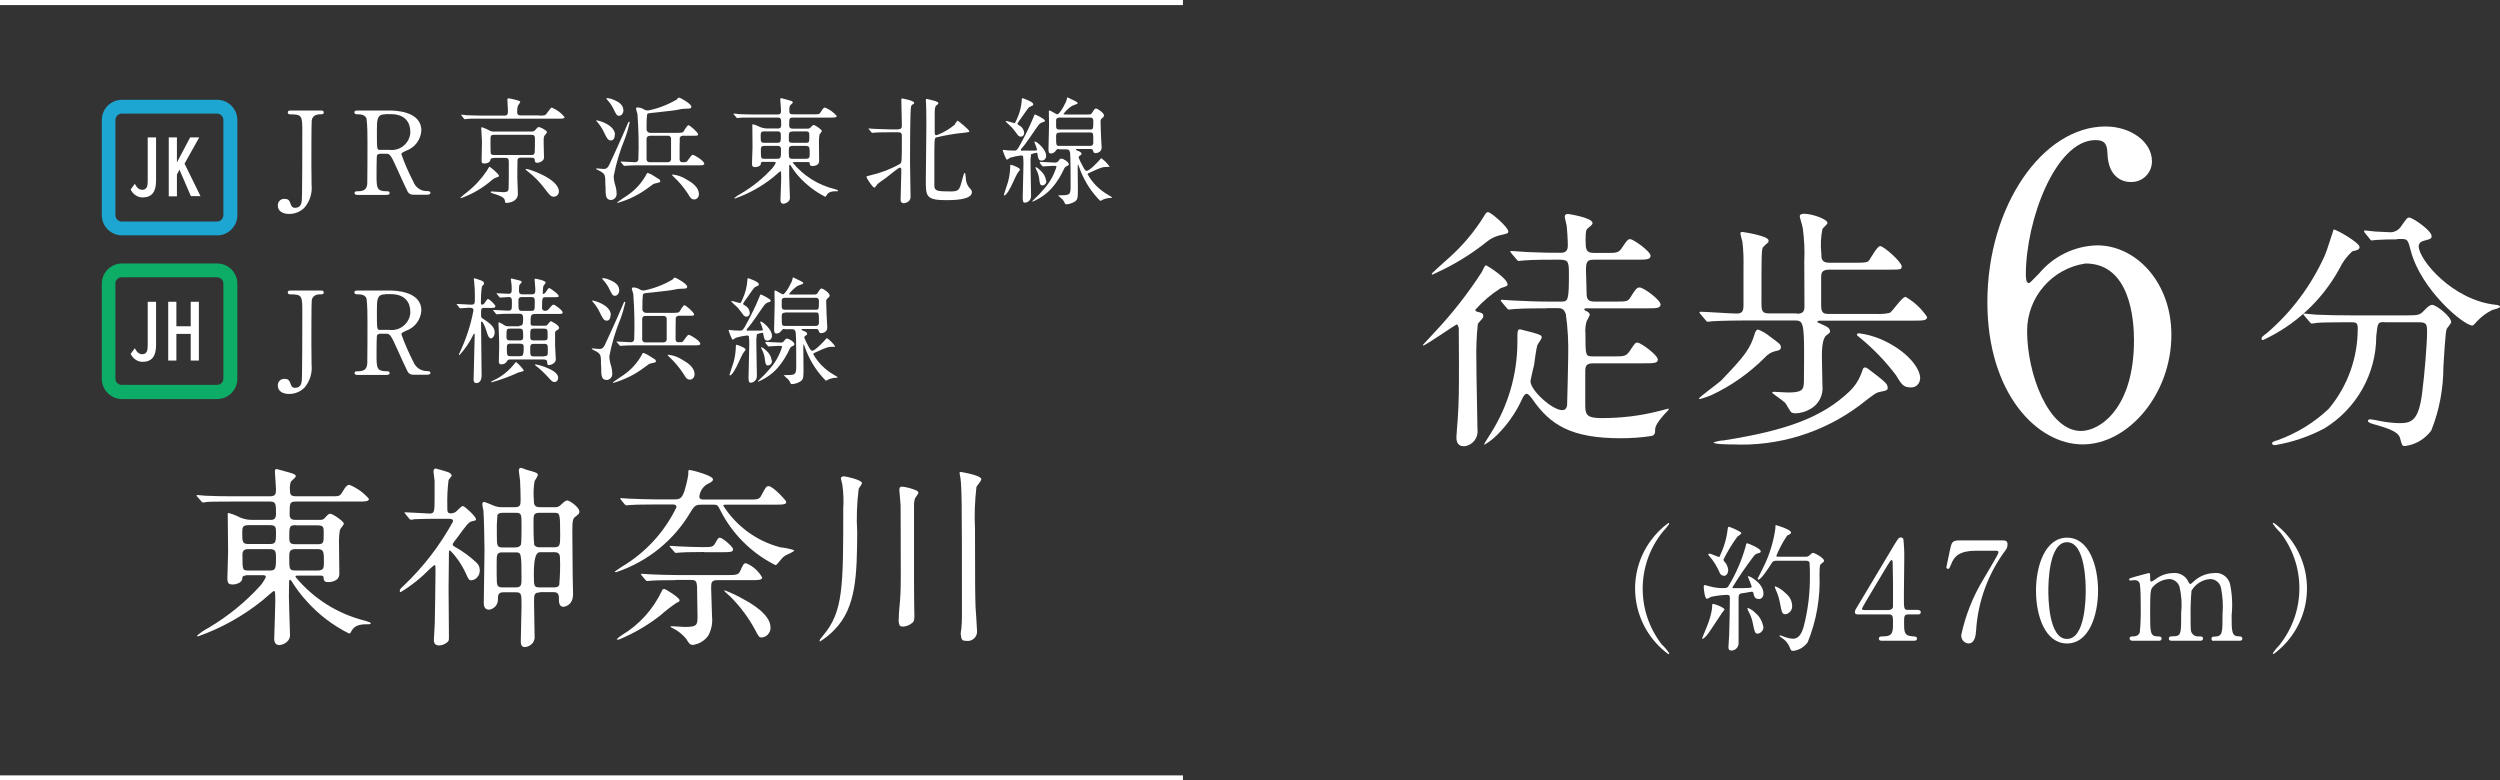 <?xml version="1.0" encoding="UTF-8"?>
<svg id="_レイヤー_1" data-name="レイヤー 1" xmlns="http://www.w3.org/2000/svg" viewBox="0 0 137.77 43.01">
  <rect x="0" y="0" width="137.77" height="43.01" fill="#333333" stroke="none"/>
  <defs>
    <style>
      .cls-1 {
        fill: #fff;
      }

      .cls-2 {
        fill: #0dac67;
      }

      .cls-3 {
        fill: none;
        stroke: #fff;
        stroke-miterlimit: 10;
        stroke-width: .28px;
      }

      .cls-4 {
        fill: #1ea6d3;
      }
    </style>
  </defs>
  <g id="_レイヤー_2" data-name="レイヤー 2">
    <g id="_レイヤー_1-2" data-name="レイヤー 1-2">
      <path class="cls-1" d="M91.62,35.55c.14.14.26.29.37.45,0,.03-.03.05-.05.05-2-1.47-2.43-4.28-.96-6.27.27-.37.59-.69.96-.96.03,0,.05.02.05.05-.11.16-.24.31-.37.45-1.46,1.83-1.46,4.42,0,6.25h0Z"/>
      <path class="cls-1" d="M95.03,33.6s-.13.17-.15.2c-.13.18-.65,1-.78,1.16-.05.07-.21.24-.27.24-.02,0-.03,0-.03-.03,0,0,.23-.55.27-.66.13-.32.23-.65.28-.99,0-.22,0-.24.07-.24.1.02.2.06.3.1.11.05.32.14.32.23ZM96.64,32.72c-.02-.07-.03-.11-.11-.11-.07,0-.43.08-.51.08-.21.03-.21.09-.21.38,0,.33,0,1.99,0,2.36.01.22-.16.41-.38.42,0,0,0,0-.01,0-.17,0-.17-.13-.17-.18,0-.1.04-.56.04-.67.02-.55.04-1.49.04-2.04,0-.1-.01-.18-.15-.18-.3.01-.6.05-.89.11-.07.05-.14.08-.22.11-.14,0-.18-.61-.18-.65s0-.11.07-.11c0,0,.19.05.21.06.25.07.5.11.76.11.24,0,.27-.02.34-.14.4-.67.71-1.38.92-2.13.04-.18.04-.2.1-.2.04,0,.74.28.74.44,0,.07-.05.09-.11.1-.11.02-.2.07-.27.16-.42.56-.82,1.13-1.18,1.73,0,.02,0,.03.02.04.03,0,.48,0,.53,0,.11,0,.36-.01.44-.02.03,0,.06-.02.07-.05,0,0,0-.01,0-.02-.06-.18-.13-.37-.21-.54,0-.01,0-.03.02-.03,0,0,0,0,0,0,.12,0,.84.41.84.96,0,.17-.1.3-.24.3-.17,0-.27-.06-.31-.31ZM94.98,31.72c-.11,0-.17-.04-.25-.24-.13-.29-.3-.57-.51-.81-.08-.09-.08-.1-.08-.12s.02-.04.06-.04c.09,0,.49.19.55.19.24-.49.4-1.01.46-1.55.02-.12.04-.12.07-.12.05,0,.68.26.68.35,0,.05-.19.17-.22.2-.29.39-.54.81-.76,1.25,0,.06.03.11.07.14.11.12.17.28.19.44,0,.15-.08.33-.26.33ZM97.18,34.53c.01.19-.12.36-.31.39-.15,0-.17-.06-.28-.59-.04-.23-.13-.45-.24-.65-.02-.04-.04-.09-.05-.14,0-.02.01-.04.03-.04,0,0,0,0,0,0,.16.07.31.17.43.3.22.19.36.45.41.73ZM97.93,30.9c-.17,0-.22.02-.28.11-.17.27-.6.93-.74.93-.03,0-.05-.02-.05-.04,0,0,0,0,0-.01,0-.01.28-.55.33-.66.33-.67.55-1.39.65-2.13,0-.02,0-.09,0-.11,0-.02,0-.05.03-.05s.83.24.83.4c0,.08-.09.12-.21.17-.24.35-.44.73-.6,1.12,0,.05.06.05.13.05h1.39c.21,0,.21,0,.3-.07.14-.13.15-.14.21-.14.09,0,.6.28.6.43,0,.05-.02.06-.19.2-.06.05-.06.37-.06.57.05,1.27-.17,2.54-.65,3.72-.19.27-.49.45-.82.48-.1,0-.12-.06-.19-.24-.09-.2-.23-.36-.42-.48-.11-.07-.12-.08-.12-.11,0-.01,0-.03.02-.03,0,0,0,0,0,0,.02,0,.21.07.24.08.15.06.31.1.48.11.33,0,.49-.32.59-.68.24-.92.35-1.86.34-2.81,0-.24,0-.47-.02-.71-.04-.1-.14-.1-.23-.1h-1.56ZM98.76,33.36c.03.23-.13.45-.36.49-.19,0-.21-.09-.3-.58-.05-.26-.12-.51-.23-.75-.05-.11-.06-.14-.06-.16s0-.05.02-.05c.23.09.43.23.6.41.2.16.32.39.33.65Z"/>
      <path class="cls-1" d="M105.67,33.61s.18,0,.18.12c0,.13-.11.13-.18.13h-.52c-.22,0-.22.12-.22.45,0,.46,0,.72.4.75.25.02.31.02.31.14s-.14.11-.21.11h-1.71c-.06,0-.18,0-.18-.11,0-.13.1-.13.26-.13.52,0,.52-.27.52-.75,0-.31,0-.46-.21-.46h-1.71c-.09,0-.18,0-.18-.14,0-.08.02-.1.15-.32.17-.28,1.96-3.28,2.01-3.36.23-.37.25-.42.37-.42.06,0,.11.03.14.08.04.37.06.74.05,1.12,0,.29-.02,1.71-.02,2.03,0,.68,0,.76.21.76h.54ZM104.12,33.61c.1,0,.19-.07.2-.17,0-.07,0-.9,0-1.35,0-.11-.02-1.11-.02-1.12,0-.02-.01-.11-.06-.11-.04,0-.16.19-.21.27-.16.27-1.42,2.35-1.42,2.41,0,.05.04.08.15.08h1.35Z"/>
      <path class="cls-1" d="M110.31,29.78c.17,0,.32,0,.32.21,0,.1-.02.21-.08.29-.97,1.29-1.55,2.84-1.65,4.45-.02.27-.06.73-.43.73-.23-.02-.4-.22-.39-.46.23-1.08.64-2.12,1.21-3.06.13-.24.84-1.39.84-1.49s-.06-.1-.2-.1h-1.05c-.87,0-1.19.3-1.35.73-.1.24-.11.27-.17.27-.05,0-.1-.04-.1-.09,0,0,0,0,0,0,0-.02.17-.84.2-.96.09-.42.13-.52.52-.52h2.33Z"/>
      <path class="cls-1" d="M113.91,35.46c-1.2,0-1.71-1.51-1.71-2.91s.52-2.92,1.71-2.92c1.23,0,1.71,1.58,1.71,2.92,0,1.34-.49,2.91-1.71,2.91ZM113.91,29.88c-1.01,0-1.03,2.28-1.03,2.67,0,.31,0,2.67,1.03,2.66,1.01,0,1.03-2.26,1.03-2.66,0-.32,0-2.67-1.03-2.67Z"/>
      <path class="cls-1" d="M122.01,35.32c-.14,0-.14-.09-.14-.12,0-.11.09-.12.21-.12.4-.02.4-.22.4-1.25.04-.47.01-.94-.08-1.41-.05-.29-.3-.51-.6-.51-.43.03-.81.27-1.03.64-.04.47-.06.95-.05,1.42,0,.74,0,.82.08.93.07.11.19.17.31.17.22,0,.29,0,.29.12,0,.12-.11.12-.17.12h-1.53c-.07,0-.18,0-.18-.12,0-.04.02-.09.06-.11.11-.02.21-.02.32-.02.3-.06.3-.22.3-1.28.05-.49.02-.99-.1-1.47-.09-.24-.31-.4-.57-.4-.32.02-.62.16-.84.38-.18.18-.2.2-.2,1.5,0,1.06,0,1.27.4,1.28.11,0,.23,0,.23.12s-.11.12-.17.12h-1.44s-.15,0-.15-.12.1-.12.23-.12c.15,0,.28-.08.33-.22.05-.51.06-1.01.05-1.52,0-.39,0-.78-.05-1.17-.04-.12-.16-.2-.28-.19-.03,0-.19.02-.23.02-.02,0-.08,0-.08-.05,0-.06.02-.07.37-.17.17-.05.65-.17.71-.19.08,0,.08.04.08.22,0,.2,0,.25.08.25.08-.04.16-.09.23-.14.27-.21.61-.32.95-.33.36-.04.71.16.85.49.02.03.05.11.1.11.04,0,.05-.01.17-.12.31-.3.72-.47,1.15-.48.39-.05.76.2.87.59.12.57.15,1.16.09,1.74,0,.91,0,1.16.42,1.16.05,0,.17,0,.17.13,0,.08-.07.11-.14.11h-1.43Z"/>
      <path class="cls-1" d="M125.62,29.31c-.14-.14-.26-.29-.37-.45,0-.03.03-.05.05-.05,2,1.47,2.43,4.27.96,6.27-.27.37-.59.69-.96.96-.03,0-.05-.02-.05-.05.11-.16.24-.31.37-.45,1.46-1.83,1.46-4.42,0-6.25h0Z"/>
      <path class="cls-1" d="M80.37,18.05s-.01-.17-.1-.17c-.04,0-1.72,1.16-1.83,1.16-.02,0-.03-.01-.03-.03,0-.01.57-.61.64-.69.97-1.03,1.84-2.14,2.61-3.33.08-.17.17-.37.23-.37.04,0,1.19.71,1.19,1.06,0,.07-.04.09-.38.2-.52.33-.99.73-1.4,1.19,0,.07.06.1.11.11.24.06.33.08.33.24,0,.04,0,.07-.03.1-.03.06-.24.27-.27.33-.07.67-.1,1.35-.08,2.03-.01.54.06,3.19.06,3.79.06.45-.26.86-.71.92-.01,0-.03,0-.04,0-.41,0-.41-.37-.41-.5,0-.11.06-.84.07-.95.07-1.06.07-1.62.07-3.16,0-.89-.01-1.74-.01-1.93ZM83.12,12.75c0,.11-.06.13-.45.21-.26.06-.51.18-.72.35-.86.69-1.8,1.27-2.81,1.73-.16.07-.17.09-.2.09-.01,0-.04,0-.04-.04s.84-.78.96-.89c.74-.66,1.39-1.43,1.91-2.27.11-.18.14-.24.23-.24.17,0,1.12.84,1.12,1.06h0ZM85.25,16.99c-.33,0-1.29,0-1.79.04-.06,0-.25.03-.31.03-.04,0-.07-.03-.11-.08l-.28-.33q-.06-.07-.06-.1s.01-.03.06-.03c.1,0,.54.04.62.04.65.03,1.28.06,1.94.06h.72c.38,0,.42-.07.42-1.56,0-.74-.07-.75-.67-.75-.33,0-1.29,0-1.79.04-.06,0-.25.03-.3.03-.06,0-.08-.03-.13-.09l-.28-.33c-.04-.07-.06-.07-.06-.1,0-.01.01-.03.06-.03.06,0,.75.06.89.06,1.03.04,1.06.04,1.81.04.13,0,.41,0,.41-.38,0-.31-.04-.94-.06-1.09-.01-.09-.11-.44-.11-.51,0-.13.09-.16.18-.16.01,0,1.35.2,1.35.5,0,.07-.01.09-.27.3-.08.07-.11.17-.11.64s0,.71.47.71h.61c.65,0,.74,0,.94-.31.28-.41.31-.45.44-.45.17,0,1.12.67,1.12.92,0,.21-.27.21-.77.21h-2.34c-.38,0-.45.11-.45.57,0,.17.03.94.03,1.09,0,.45,0,.65.45.65h1.12c.65,0,.72,0,.88-.28.23-.38.33-.5.47-.5.23,0,1.16.69,1.16.94,0,.21-.25.21-.75.21h-3.32c-.08,0-.13,0-.13.06,0,.04.04.07.13.1.06.03.17.1.17.2-.05.12-.1.23-.17.34-.07.23-.09.46-.07.69,0,1.23,0,1.26.42,1.26h1.09c.65,0,.72,0,.94-.31.27-.41.3-.45.42-.45.17,0,1.12.68,1.12.94,0,.2-.25.2-.77.2h-2.79c-.41,0-.44.18-.44.47v1.86c0,.54.13.69.91.69,1.05,0,2.1-.12,3.12-.38.08-.01.51-.14.54-.14.01,0,.04,0,.04.03-.08.1-.16.2-.25.28-.48.54-.51.74-.51.86,0,.16,0,.25-.16.33-.58.09-1.16.13-1.74.13-2.69,0-3.88-.71-4.88-2.18-.06-.07-.2-.27-.3-.27-.08,0-.16.08-.27.33-.33.72-.79,1.37-1.35,1.93-.21.21-.45.4-.71.55-.01,0-.01-.01-.01-.03,0-.04.31-.51.37-.61.94-1.49,1.45-3.21,1.46-4.98,0-.69,0-.74.16-.74.01,0,.51.13.67.17.47.14.51.16.51.28,0,.08-.23.37-.24.42-.06.17-.16.94-.18,1.09-.03.11-.2.84-.2.89,0,.52,1.21,1.6,1.74,1.6.08,0,.24-.01.28-.27.01-.13.06-2.5.06-2.68.02-.78-.02-1.56-.13-2.34-.11-.33-.27-.33-.5-.33h-.57Z"/>
      <path class="cls-1" d="M98.14,19.14c0,.11-.06.17-.3.21-.23.05-.43.18-.58.35-.86.86-1.86,1.57-2.96,2.08-.2.08-.4.15-.61.21-.03,0-.06,0-.06-.03,0-.07,1.09-.86,1.22-.99,1.32-1.38,1.6-1.74,1.87-2.64.01-.03.07-.17.16-.17.24.09.46.22.65.38.55.4.61.45.61.58ZM99.02,17.29c.38,0,.42-.16.42-.45,0-.79-.01-1.62-.01-2.42.03-.61,0-1.22-.08-1.83-.01-.11-.17-.61-.17-.67,0-.13.18-.14.24-.14.45,0,1.29.3,1.29.51,0,.06-.25.27-.28.33-.09.45-.11.91-.06,1.36,0,.25,0,.5.44.5h1.47c.54,0,.64-.03.72-.13.08-.1.45-.79.61-.79.2,0,1.19.88,1.19,1.12,0,.18-.08.18-.77.18h-3.23c-.44,0-.44.23-.44.44v1.53c0,.45.16.47.45.47h2.59c.25.01.49,0,.74-.06.16-.08.67-.88.87-.88.48.27.88.65,1.19,1.11,0,.2-.25.2-.75.2h-5.19s-.11.01-.11.07c0,.03.04.04.33.17.23.1.34.17.37.33.01.07-.01.1-.2.24-.24.17-.25.85-.25,1.16,0,.08.03,1.43.03,1.6.06.52-.19,1.03-.65,1.29-.25.15-.54.24-.84.25-.07,0-.14-.02-.2-.04-.09-.04-.3-.48-.37-.55-.1-.1-.71-.52-.71-.54,0-.04.06-.06.08-.06.04,0,.67.04.79.04.81,0,.87-.16.88-.62,0-.41.01-.99.01-1.42,0-1.81-.06-1.93-.51-1.93h-2.71c-.26,0-1.3.01-1.79.04-.04,0-.25.03-.31.03-.04,0-.07-.03-.11-.09l-.28-.33q-.06-.07-.06-.1s.03-.03.06-.03c.28,0,1.67.1,2,.1s.37-.18.37-.47v-2.03c.01-.49,0-.97-.06-1.46-.05-.15-.08-.3-.11-.45,0-.07.04-.09.1-.09.01,0,1.45.21,1.45.47,0,.03,0,.07-.01.1-.11.09-.21.18-.3.28-.08.17-.08.47-.08,3.1,0,.42.06.54.42.54h1.53ZM104.03,21.34c0,.17-.06.18-.4.25-.24.04-.33.11-1.11.72-2.03,1.53-4.52,2.3-7.06,2.18-.16,0-1.03,0-1.03-.11.18-.06.36-.1.55-.11,3.53-.55,5.47-1.3,6.93-2.69.33-.31.57-.7.71-1.13.06-.17.07-.2.17-.2.08,0,.14.06.65.45.47.37.58.48.58.64ZM105.81,20.86c0,.26-.2.48-.46.49-.02,0-.04,0-.06,0-.4,0-.51-.18-.81-.68-.56-.74-1.2-1.41-1.91-2-.21-.17-.24-.18-.24-.24s.11-.06.14-.06c.39.05.78.16,1.15.31,1.42.61,2.2,1.57,2.2,2.18Z"/>
      <path class="cls-1" d="M119.66,18.46c0,3.27-2.38,6.03-4.89,6.03s-5.25-2.81-5.25-7.84c0-5.32,3.06-9.68,6.51-9.68,1.39,0,2.56.84,2.56,1.92,0,.63-.5,1.14-1.13,1.14-.02,0-.04,0-.06,0-.41,0-1.21-.25-1.26-1.53-.02-.46-.07-.78-.66-.78-2.19,0-3.84,4.39-3.84,7.42,0,.09,0,.46.16.46.07,0,.11-.07.57-.53.79-.95,1.96-1.52,3.2-1.55,2.12,0,4.09,2.01,4.09,4.93ZM111.71,18.25c0,2.35,1.17,5.5,2.97,5.5,1.05,0,2.92-1.26,2.92-5,0-1.14-.21-4.23-2.67-4.23-1.85.27-3.22,1.86-3.22,3.72h0Z"/>
      <path class="cls-1" d="M130.03,13.61c0,.14-.1.17-.4.24-.3.27-.54.6-.71.96-.95,1.73-2.42,3.1-4.21,3.93-.04,0-.08-.02-.08-.06,0,0,0-.01,0-.02,0-.09.03-.1.3-.31,1.37-1.17,2.45-2.64,3.19-4.28.1-.21.47-1.42.48-1.42.1-.04,1.43.72,1.43.96ZM131.4,17.75c-.37,0-.37.03-.45.78,0,2.07-1.09,4-2.86,5.08-.85.45-1.76.76-2.71.92-.04,0-.17,0-.17-.1,0-.07.07-.1.33-.18,1.04-.38,1.99-.96,2.79-1.72,1.05-1.25,1.61-2.83,1.6-4.46,0-.31-.14-.31-.35-.31h-.42c-.53,0-1.21.01-1.46.03-.1.02-.2.03-.3.04-.06,0-.08-.04-.13-.1l-.28-.33c-.04-.06-.06-.07-.06-.08,0-.03.01-.04.06-.04.1,0,.52.06.62.06.7.03,1.28.04,1.94.04h3.1c.64,0,.71-.03.94-.27.21-.23.34-.31.44-.31.23,0,1.05.65,1.05.95,0,.07-.23.33-.25.38-.07.14-.16,1.76-.18,2.08,0,1.2-.22,2.4-.67,3.52-.35.47-.87.78-1.45.85-.16,0-.16-.04-.27-.44-.09-.33-.57-.51-1.3-.72-.31-.08-.47-.14-.47-.23s.13-.08.16-.08c.19.02.37.06.55.1.33.06.67.1,1.01.11.68,0,1.06-.13,1.26-1.59.14-1.09.28-2.74.28-3.46,0-.38-.03-.51-.43-.51h-1.91ZM132.11,13.19c-.35,0-.84.01-1.13.03-.04,0-.24.03-.28.03s-.06-.01-.11-.09l-.27-.33s-.04-.06-.04-.1c0-.01.01-.03.04-.03.09,0,.5.06.58.06.16.01.75.04.85.04.25-.01.47-.15.6-.37.28-.4.31-.44.42-.44.18,0,1.23.71,1.23,1.02,0,.14-.04.16-.43.26-.07.01-.28.09-.28.3,0,.74,1.87,2.99,4.27,3.23.04,0,.21.03.21.11,0,.07-.37.16-.42.17-.33.16-.62.38-.87.65-.03.04-.18.21-.23.21-.48,0-2.82-1.96-3.39-4.1-.16-.61-.18-.67-.51-.67h-.24Z"/>
      <path class="cls-1" d="M17.68,6.09c.06,0,.16,0,.16.11,0,.1-.09.1-.19.1-.08,0-.42,0-.47.33-.02.11-.02,2.05-.02,2.42,0,.16.01.94.01,1.12.05.46-.09.92-.39,1.27-.23.23-.53.35-.85.35-.34,0-.62-.15-.62-.46-.01-.19.13-.36.32-.37.02,0,.04,0,.05,0,.24,0,.27.1.36.34.03.1.13.17.23.15.29,0,.34-.23.36-.38.03-.19.03-3.3.03-3.78,0-.9,0-.99-.67-.99-.03,0-.13,0-.13-.1,0-.11.1-.11.16-.11h1.65Z"/>
      <path class="cls-1" d="M21.46,6.09c.31,0,1.76.03,1.76,1.1-.03.51-.36.95-.85,1.12-.22.11-.25.12-.25.19.18.52.41,1.03.66,1.52.12.31.42.52.75.51.06,0,.19,0,.19.1,0,.09-.13.1-.16.1h-.8c-.13,0-.25-.07-.3-.18-.04-.06-.49-1.05-.56-1.21-.35-.77-.4-.87-.62-.87h-.35s-.13.03-.15.08c-.03.06-.03.91-.03,1.05,0,.77,0,.94.59.94.04,0,.13,0,.13.1s-.12.1-.19.1h-1.58c-.06,0-.16-.01-.16-.1,0-.1.09-.1.18-.1.44,0,.5-.2.52-.44.01-.22.01-1.97.01-2.27,0-.43,0-.86-.05-1.29-.08-.24-.36-.24-.5-.24-.04,0-.17,0-.17-.11,0-.1.11-.1.19-.1h1.71ZM21.23,6.3c-.46,0-.46.29-.46.94,0,1,0,1.02.17,1.02h.52c.56.07,1.08-.33,1.15-.9,0-.04,0-.07,0-.11,0-.45-.24-.96-1.07-.96h-.31Z"/>
      <path class="cls-1" d="M27.5,9.7s-.01.05-.15.08c-.09.03-.17.08-.24.14-.5.44-1.07.77-1.7,1-.01,0-.04,0-.04-.02.1-.1.21-.19.33-.28.44-.34.82-.75,1.13-1.21.03-.06.12-.22.15-.22s.52.4.52.5ZM29.71,6.37c.29,0,.33,0,.41-.11.22-.29.24-.33.29-.33.27.11.52.29.7.52,0,.09-.13.09-.34.09h-4.22c-.55,0-.74,0-.8.01-.02,0-.12.02-.13.02-.03,0-.03-.02-.06-.04l-.12-.15s-.02-.02-.03-.04c0,0,0-.02.02-.02,0,0,0,0,0,0,.04,0,.24.02.28.03.31.01.57.02.87.02h1.21c.2,0,.2-.1.2-.29,0-.1-.03-.56-.03-.59,0-.06.04-.07.07-.07.02,0,.64.11.64.19,0,.04-.12.19-.13.22-.03.09-.04.18-.04.27,0,.17,0,.26.2.26h1.01ZM27.2,8.71c-.12,0-.16.03-.17.08-.02.17-.2.22-.34.22-.15,0-.15-.06-.15-.19,0-.15.02-.86.02-1.02,0-.11-.04-.68-.04-.73,0-.03,0-.06.04-.06.15.05.3.12.45.2.07.03.16.05.24.04h2.05c.08,0,.15-.03.2-.09.11-.13.14-.16.19-.16.08,0,.45.18.45.28,0,.04-.04.08-.1.15-.08.09-.08.13-.08.45,0,.11.02.67.02.8,0,.19-.24.29-.38.29-.11,0-.13-.06-.13-.15,0-.06-.02-.13-.19-.13h-.59c-.11,0-.15.04-.17.12-.01.04-.01.88-.01,1.03,0,.12.03.7.03.84,0,.41-.44.5-.63.5-.07,0-.07,0-.09-.14-.03-.17-.26-.26-.66-.38-.08-.03-.12-.04-.12-.07,0-.04.04-.04.05-.04.09,0,.53.04.63.04.27,0,.3-.07.31-.22.01-.21.01-.88.01-1.39,0-.18,0-.28-.2-.28h-.62ZM27.23,7.43c-.2,0-.2.06-.2.35,0,.09,0,.62.01.66.03.1.12.1.19.1h2.04c.08,0,.16,0,.19-.1.02-.06.02-.73.02-.8,0-.19-.08-.21-.2-.21h-2.04ZM29.01,9.31c.15,0,1.79.55,1.79,1.24,0,.15-.11.28-.27.29,0,0-.02,0-.03,0-.14,0-.23-.12-.41-.35-.29-.4-.64-.77-1.04-1.07-.04-.04-.09-.06-.08-.1,0-.01.03-.01.03-.01Z"/>
      <path class="cls-1" d="M33.36,10.22c0-.58,0-.63-.31-.8-.03-.02-.2-.09-.2-.11,0-.03.03-.03.04-.03.03,0,.3.03.36.03.11,0,.22,0,.33-.24.21-.45.6-1.29,1.04-2.32,0-.01.02-.04.05-.04.02,0,.03.03.03.04-.07.31-.16.62-.27.91-.27.66-.48,1.35-.61,2.05,0,.2.05.39.11.58.03.12.05.24.05.36.02.18-.1.34-.28.37,0,0-.01,0-.02,0-.31,0-.31-.24-.31-.79ZM33.88,7.43c0,.17-.07.31-.21.31-.17,0-.23-.13-.38-.44-.1-.21-.22-.4-.37-.57-.01-.01-.06-.06-.06-.08s.02-.02.03-.02c.1.02.19.05.28.08.29.11.72.34.72.72h0ZM34.36,6.06c0,.15-.09.32-.24.32-.13,0-.15-.06-.29-.33-.09-.2-.21-.38-.36-.54,0-.01-.06-.07-.06-.08,0-.02.02-.02.03-.02.12,0,.24.03.35.08.31.12.56.29.56.57h0ZM36.39,9.97c0,.08-.03.08-.25.13-.12.02-.14.04-.38.22-.51.39-1.09.68-1.72.86-.01,0-.03,0-.03-.02s.51-.36.6-.42c.41-.28.75-.66.99-1.09.04-.1.06-.12.1-.12.12.04.24.1.34.17.31.19.34.2.34.27ZM34.23,8.95s-.03-.04-.03-.04c0-.01.01-.01.02-.01.11,0,.65.04.78.04.09,0,.17-.06.18-.15,0,0,0-.02,0-.03.03-.82.01-1.65-.05-2.47,0-.04-.08-.25-.08-.31,0-.04.04-.06.07-.06.13,0,.26.04.37.11.06.04.14.06.22.06.56-.11,1.1-.32,1.59-.61.05-.07.08-.1.12-.1.07,0,.68.34.68.5,0,.11-.12.11-.31.11-.14,0-.27.02-.4.05-.18.04-.43.07-1.35.17-.34.03-.35.04-.38.1-.03.27-.03.54-.03.82,0,.1.09.19.19.19,0,0,0,0,.01,0h1.5c.25,0,.29-.02.33-.06.04-.05.2-.36.28-.36.08,0,.53.4.53.5,0,.08-.03.08-.34.08h-.49c-.07,0-.14.03-.18.1-.01.03-.01,1.05-.01,1.17,0,.06,0,.19.17.19.08,0,.15,0,.22-.03.06-.04.25-.38.33-.38.1,0,.64.34.64.49,0,.09-.12.09-.34.09h-3.12c-.15,0-.59,0-.81.02-.02,0-.12.01-.13.01s-.03-.01-.06-.04l-.12-.14ZM35.81,7.49c-.09-.01-.17.05-.18.14,0,.01,0,.03,0,.04v1.13c.01.09.1.15.19.14h.98c.09,0,.17-.06.18-.15,0-.01,0-.03,0-.04v-1.14c-.02-.08-.09-.14-.18-.13h-.98ZM38.52,10.67c0,.22-.14.32-.26.32-.16,0-.23-.1-.34-.3-.23-.35-.5-.68-.81-.96-.03-.03-.05-.06-.08-.09,0-.02.04-.02.05-.02.28.03.54.13.77.28.27.15.66.41.66.77h0Z"/>
      <path class="cls-1" d="M42.04,8.92c-.1,0-.11.04-.11.11-.02.13-.2.18-.32.18-.1,0-.17-.02-.17-.19,0-.08.03-.75.03-.89,0-.19-.01-1.05-.01-1.23,0-.03,0-.05.03-.05.1.02.2.06.29.1.14.08.31.12.47.13h.62c.07,0,.18,0,.18-.19,0-.34,0-.41-.2-.41h-1.28c-.56,0-.75,0-.8.01-.05,0-.09.02-.14.02-.02,0-.03-.02-.05-.04l-.13-.15s-.03-.03-.03-.04c0-.01,0-.02.03-.02.04,0,.24.02.28.03.31.01.57.02.87.02h1.24c.18,0,.2-.07.2-.24,0-.09-.04-.49-.04-.57,0-.07.01-.09.06-.09.02,0,.33.09.44.12.18.05.19.08.19.12s-.15.15-.16.17c-.03.09-.04.19-.03.28,0,.15.02.2.21.2h1.14c.27,0,.3,0,.37-.11.15-.26.2-.26.25-.26.25.1.47.26.64.46,0,.09-.13.09-.34.09h-2.05c-.23,0-.23.04-.23.43,0,.08.02.18.19.18h.78c.12,0,.15,0,.22-.08.09-.1.12-.12.16-.12.08,0,.45.25.45.33,0,.04-.13.17-.13.21-.02.11-.03.22-.03.34,0,.17.01.95.01,1.11,0,.27-.34.27-.37.27-.13,0-.14-.06-.15-.15,0-.07-.03-.07-.19-.07h-.66s-.08,0-.08.04c.59.72,1.4,1.23,2.31,1.45.16.05.18.06.18.08,0,.03-.01.04-.04.04-.23,0-.47,0-.59.22-.03.06-.04.08-.08.08-.53-.27-1-.63-1.4-1.06-.19-.2-.35-.42-.5-.66-.02-.03-.03-.04-.05-.04-.03,0-.03.04-.03.06,0,.08,0,.43,0,.5,0,.19.04,1.15.04,1.23.01.1-.03.2-.11.26-.07.05-.15.09-.24.1-.15,0-.17-.13-.17-.21,0-.04.04-1.02.04-1.21,0-.33,0-.37-.05-.37-.02,0-.33.28-.38.32-.63.51-1.35.91-2.12,1.18-.01,0-.03,0-.03-.03.12-.1.24-.18.38-.25.64-.38,1.22-.85,1.72-1.4.07-.09.13-.18.18-.28,0-.06-.05-.06-.11-.06h-.56ZM42.83,7.87c.2,0,.2-.07.2-.39,0-.17-.01-.24-.2-.24h-.71c-.19,0-.2.08-.2.24,0,.33,0,.39.21.39h.7ZM42.13,8.04c-.08,0-.2,0-.2.18,0,.52,0,.53.2.53h.69c.2,0,.22-.05.22-.42,0-.2,0-.29-.21-.29h-.7ZM43.68,7.25c-.2,0-.21.05-.21.37,0,.19.01.25.2.25h.73c.2,0,.2-.04.2-.37,0-.18,0-.26-.2-.26h-.73ZM44.41,8.75c.21,0,.21-.1.21-.29,0-.33,0-.42-.22-.42h-.72c-.21,0-.21.1-.21.28,0,.38,0,.43.21.43h.73Z"/>
      <path class="cls-1" d="M49.5,7.12c.2,0,.2-.1.2-.25,0-.2-.03-1.17-.03-1.38,0-.04,0-.06.06-.06.01,0,.65.11.65.24,0,.03-.02.05-.04.06-.08.04-.11.06-.13.13-.06.13-.06,2.65-.06,3.09,0,.27.03,1.61.03,1.91,0,.28-.32.34-.38.34-.09,0-.17-.07-.17-.16,0,0,0-.01,0-.02,0-.22.04-1.34.04-1.59,0-.11,0-.19-.07-.19-.04,0-.07.02-.1.04-.09.06-.17.12-.7.54-.06.04-.36.25-.43.31-.03.03-.14.21-.19.21-.09,0-.43-.53-.43-.59,0-.04.02-.04.22-.09.57-.13,1.12-.34,1.63-.63.1-.09.1-.1.1-1.52,0-.11,0-.22-.19-.22h-.51c-.15,0-.58,0-.8.02-.02,0-.12.01-.13.01-.02,0-.04-.02-.06-.04l-.12-.15s-.03-.03-.03-.04.01-.01.02-.01c.04,0,.24.02.28.02.19,0,.52.03.87.03h.48ZM52.63,6.82s.12-.17.15-.17c.01,0,.64.5.64.59,0,.04-.03.04-.25.07-.54.05-1.08.14-1.6.27-.08.05-.08.19-.08,1.42,0,.18,0,1.15,0,1.24.01.28.15.31.88.31.47,0,.5-.08.63-.56.11-.41.13-.46.16-.46s.04.03.06.24c0,.19.05.38.17.54.16.18.17.2.17.28,0,.44-1.08.44-1.43.44-1.11,0-1.11-.24-1.11-1.08,0-.48.03-2.58.03-3,0-.22,0-.96-.02-1.29,0-.03-.01-.12-.01-.13,0-.05.01-.08.05-.08.03,0,.4.1.44.11.14.05.2.07.2.13,0,.04-.03.06-.11.12-.09.06-.09.27-.09.52,0,.15,0,.82,0,.96,0,.1.01.19.14.15.36-.14.69-.34.99-.59Z"/>
      <path class="cls-1" d="M56.35,8.3c.21,0,.47,0,.63,0,.17,0,.17-.03.17-.06-.04-.14-.09-.28-.15-.41,0-.02.02-.03.04-.03.09,0,.61.42.61.78.01.14-.09.26-.23.27,0,0-.01,0-.02,0-.17,0-.19-.13-.22-.32-.01-.1-.02-.11-.07-.11-.1.02-.19.04-.29.08-.03.18-.04.37-.03.55,0,.27.03,1.49.03,1.74.01.2-.14.37-.34.38,0,0,0,0,0,0-.11,0-.12-.11-.12-.27,0-.29.04-1.57.04-1.83,0-.15,0-.29-.02-.44-.01-.05-.03-.06-.12-.06-.2.02-.39.06-.59.12-.03.01-.15.11-.18.11-.06,0-.23-.5-.23-.52,0-.02.01-.02.03-.02.03,0,.24.03.28.03.03,0,.26.01.32.01.15,0,.18-.04.4-.46.24-.44.46-.89.65-1.35.06-.16.06-.18.1-.18.02,0,.54.24.54.34,0,.05-.01.05-.15.1-.08.02-.14.07-.19.13-.27.36-.65.98-.95,1.31-.03.03-.04.07-.03.09,0,.02.04.03.07.03ZM56.21,9.36s-.14.18-.16.22c-.14.26-.32.71-.48.96-.01.02-.15.23-.22.23-.01,0-.02-.01-.03-.03,0-.02.19-.59.22-.68.08-.28.12-.56.13-.85,0-.12,0-.13.04-.13.09.02.17.05.25.09.16.07.25.12.25.19ZM56.2,6.93c.14.08.23.23.24.4,0,.1-.07.2-.17.2,0,0-.01,0-.02,0-.05,0-.1-.03-.14-.06-.05-.06-.28-.38-.34-.44-.06-.06-.35-.32-.35-.33,0-.03.03-.03.05-.03.06,0,.36.11.43.11.04,0,.06-.03.15-.24.15-.33.24-.69.26-1.06,0-.03,0-.07.04-.07,0,0,.59.19.59.33,0,.02,0,.06-.03.07-.03.02-.17.08-.2.1-.08.07-.36.5-.43.59-.05.06-.22.29-.21.34.04.03.07.06.12.09ZM57.32,8.97s-.03-.03-.03-.04.01-.01.02-.01c.12,0,.7.04.84.04.07,0,.14-.03.18-.09.06-.09.1-.13.16-.13.1,0,.41.18.41.31,0,.04-.03.07-.06.08q-.13.05-.18.13c-.18.4-.41.78-.7,1.11-.29.32-.65.57-1.05.74,0,0-.02,0-.02-.01,0-.02,0-.03.04-.06.23-.21.45-.44.65-.68.29-.34.51-.74.64-1.17,0-.05-.03-.05-.21-.05-.08,0-.47.03-.53.03-.02,0-.03-.01-.06-.04l-.12-.15ZM57.66,9.95c.02.14-.08.26-.22.27,0,0,0,0,0,0-.14,0-.15-.17-.18-.43-.03-.17-.09-.33-.17-.48,0-.03-.03-.06-.03-.07,0-.02.02-.03.03-.03.1.05.19.12.27.21.16.14.26.33.29.54h0ZM58.38,8.21c-.07-.01-.14.01-.18.07-.06.1-.16.17-.27.18-.15,0-.15-.1-.15-.27,0-.18.03-1.1.03-1.31,0-.11-.01-.63-.01-.75,0-.03,0-.04.04-.04.06,0,.36.21.43.21.13,0,.52-.71.52-.84,0-.04.01-.09.05-.09.01,0,.32.15.37.18.09.04.18.09.18.14,0,.04-.26.12-.31.14-.18.12-.34.27-.47.44,0,.04.01.04.12.04h1.22c.13,0,.18,0,.23-.09.14-.22.16-.24.22-.24.08,0,.44.24.44.38,0,.05-.03.1-.08.13-.09.08-.11.1-.11.21,0,.1.02.57.02.68,0,.12.04.7.04.75,0,.29-.31.31-.34.31-.09,0-.1-.03-.14-.15-.02-.08-.1-.08-.15-.08h-.73s-.06,0-.06.03.01.03.12.08c.05.01.19.07.19.15,0,.05-.01.06-.12.13-.02.02-.04.05-.04.08.07.17.14.33.23.48.05.1.13.26.21.26.15,0,.59-.46.73-.62.01-.02.07-.08.08-.08.17.12.32.27.45.45,0,.03-.02.03-.04.03-.06,0-.11,0-.17,0-.18,0-.32.06-.87.31-.12.05-.12.06-.12.1.26.47.65.85,1.11,1.12.2.12.23.13.23.15,0,.02-.02.02-.1.03-.12,0-.25.03-.36.07-.06.04-.12.07-.19.09-.46-.46-.82-1.01-1.07-1.62-.03-.06-.14-.4-.15-.4-.02,0-.02.19-.02.22,0,.06.01,1.07.01,1.18,0,.39,0,.53-.14.64-.15.1-.32.16-.5.17-.04,0-.05-.01-.07-.04-.03-.08-.07-.15-.13-.22-.04-.04-.24-.21-.24-.22,0-.02.02-.02.18-.02.48,0,.5-.06.5-.53,0-.29,0-1.63-.03-1.82-.03-.15-.1-.18-.22-.18h-.4ZM58.39,6.48c-.08,0-.17.01-.19.13v.36c0,.17.12.17.2.17h1.66c.19,0,.19-.03.19-.49,0-.17-.13-.17-.19-.17h-1.67ZM58.39,7.31c-.07,0-.19,0-.19.18,0,.54,0,.55.19.55h1.68c.09.01.17-.05.18-.14,0-.01,0-.03,0-.04,0-.54,0-.56-.18-.56h-1.68Z"/>
      <path class="cls-1" d="M17.68,16.01c.06,0,.16,0,.16.11,0,.1-.09.1-.19.1-.08,0-.42,0-.47.33-.02.11-.02,2.05-.02,2.42,0,.16.01.94.01,1.12.05.46-.09.92-.39,1.27-.23.23-.53.35-.85.35-.34,0-.62-.15-.62-.46-.01-.19.13-.36.32-.37.02,0,.04,0,.05,0,.24,0,.27.1.36.34.03.1.13.17.23.15.29,0,.34-.23.36-.38.03-.19.03-3.3.03-3.78,0-.9,0-.99-.67-.99-.03,0-.13,0-.13-.1,0-.11.1-.11.16-.11h1.65Z"/>
      <path class="cls-1" d="M21.46,16.01c.31,0,1.76.03,1.76,1.1-.03.51-.36.95-.85,1.12-.22.11-.25.12-.25.19.18.52.41,1.03.66,1.52.12.31.42.51.75.51.06,0,.19,0,.19.1,0,.09-.13.1-.16.1h-.8c-.13,0-.25-.07-.3-.18-.04-.06-.49-1.05-.56-1.21-.35-.77-.4-.87-.62-.87h-.35s-.13.03-.15.08c-.03.06-.03.91-.03,1.05,0,.77,0,.94.59.94.04,0,.13,0,.13.1s-.12.1-.19.1h-1.58c-.06,0-.16-.01-.16-.1,0-.1.09-.1.18-.1.44,0,.5-.2.52-.44.01-.22.01-1.97.01-2.27,0-.43,0-.86-.05-1.29-.08-.24-.36-.24-.5-.24-.04,0-.17,0-.17-.11,0-.1.11-.1.19-.1h1.71ZM21.23,16.22c-.46,0-.46.29-.46.94,0,1,0,1.02.17,1.02h.52c.56.07,1.08-.33,1.15-.9,0-.04,0-.07,0-.11,0-.45-.24-.96-1.07-.96h-.31Z"/>
      <path class="cls-1" d="M26.71,16.96c-.2,0-.2.1-.2.25,0,.27,0,.29.08.34.5.31.67.51.67.77,0,.2-.12.33-.2.33-.14,0-.2-.24-.25-.4-.07-.25-.21-.53-.26-.53,0,0-.04,0-.04.04,0,.47.03,2.51.03,2.93s-.25.42-.29.42c-.15,0-.15-.15-.15-.19,0-.39.06-2.12.06-2.47,0-.02,0-.06-.03-.06s-.04.04-.06.08c-.19.4-.45.77-.75,1.1-.02,0-.03-.01-.03-.03,0,0,0,0,0,0,0-.01,0-.02.04-.1.35-.74.61-1.52.76-2.33,0-.15-.1-.15-.26-.15-.07,0-.42.03-.46.03-.03,0-.04-.01-.06-.04l-.12-.15s-.03-.03-.03-.04.01-.01.03-.01c.12,0,.66.04.77.04.21,0,.21-.06.21-.43,0-.28-.01-.56-.04-.84-.01-.09-.02-.14-.02-.15,0-.02,0-.03.04-.03.03,0,.22.06.26.08.24.07.26.13.26.19,0,.07-.03.1-.11.17-.05.3-.06.6-.06.91,0,.03,0,.1.06.1.06,0,.12-.04.15-.1.13-.18.14-.21.18-.21.1,0,.41.33.41.39,0,.1-.1.1-.32.1h-.3ZM27.09,21.07s-.03-.01-.03-.03c.04-.03.09-.06.14-.08.46-.21.86-.54,1.17-.94.03-.04.05-.07.07-.07.16.13.3.28.42.45,0,.06-.03.06-.3.13-.47.22-.97.4-1.47.54h0ZM28.63,17.95c.15,0,.2-.04.2-.38,0-.28-.09-.28-.25-.28h-.15c-.29,0-.7,0-.92.02-.02,0-.11.01-.13.01-.02,0-.03-.01-.06-.04l-.12-.15s-.03-.03-.03-.04.01-.01.02-.01c.11,0,.68.04.8.04.22,0,.22-.06.22-.43,0-.22,0-.32-.18-.32-.07,0-.41.03-.46.03-.02,0-.03-.01-.06-.04l-.12-.15s-.03-.03-.03-.04.01-.01.02-.01c.1,0,.54.03.64.03.18,0,.18-.1.18-.29,0-.13-.01-.26-.03-.38,0-.03-.02-.12-.02-.13,0-.02,0-.04.05-.04.02,0,.34.08.4.1.11.03.15.04.15.1,0,.03-.09.1-.1.12-.03.03-.05.08-.05.33,0,.11,0,.22.19.22h.52c.19,0,.19-.1.19-.29,0-.08-.04-.52-.04-.54,0-.03.04-.03.05-.03.03,0,.56.1.56.21,0,.04-.11.16-.13.2-.02.13-.03.26-.03.39,0,.03.01.04.04.04.04,0,.11-.08.12-.09.03-.03.14-.24.19-.24.04,0,.53.33.53.45,0,.04,0,.06-.33.06h-.39c-.18,0-.2.02-.2.57-.01.08.04.16.13.18.01,0,.03,0,.04,0,.08,0,.16-.03.2-.1.18-.21.2-.24.27-.24.08,0,.5.32.5.43,0,.08-.08.08-.26.08h-1.2c-.31,0-.31.05-.31.52,0,.12.06.13.17.13h.62s.1-.01.13-.04c.03-.03.15-.21.2-.21,0,0,.45.2.45.37,0,.04-.03.08-.13.14-.08.04-.09.07-.09.17,0,.19,0,.46,0,.66,0,.12.04.71.04.76,0,.24-.31.32-.37.32-.1,0-.09-.04-.11-.18-.01-.13-.12-.13-.24-.13h-1.81c-.06,0-.12.02-.15.08-.06.12-.18.19-.31.19-.12,0-.15-.05-.15-.17,0-.11.02-.68.02-.8,0-.24,0-.33-.03-1.06,0-.03-.01-.21-.01-.25,0-.02.01-.04.03-.04,0,0,0,0,0,0,.12.05.23.11.34.19.05.02.11.03.17.03h.6ZM28.11,18.11c-.2,0-.2.04-.2.47,0,.18.12.18.22.18h.49c.1,0,.21,0,.21-.17,0-.43,0-.48-.22-.48h-.51ZM28.14,18.94c-.21,0-.21.07-.21.31,0,.36.04.38.22.38h.47c.17,0,.24,0,.24-.45,0-.16,0-.24-.21-.24h-.5ZM29.28,17.13c.19,0,.19-.05.19-.48,0-.19,0-.28-.2-.28h-.5c-.2,0-.2.1-.2.22,0,.48,0,.54.19.54h.52ZM29.97,18.76c.21,0,.21-.08.21-.24,0-.36,0-.41-.22-.41h-.53c-.21,0-.21.06-.21.39,0,.19,0,.26.22.26h.53ZM29.97,19.63c.22,0,.22-.08.22-.27,0-.38,0-.41-.22-.41h-.54c-.21,0-.21.07-.21.29,0,.35,0,.4.22.4h.52ZM30.76,20.81c0,.13-.07.24-.2.24-.12,0-.14-.03-.36-.27-.21-.23-.43-.44-.68-.63-.01-.01-.04-.03-.04-.05s.03-.02.04-.02c.32.06.62.17.91.33.04.02.33.19.33.4h0Z"/>
      <path class="cls-1" d="M33.12,20.14c0-.58,0-.63-.31-.8-.03-.02-.2-.09-.2-.11,0-.03.03-.03.04-.03.03,0,.3.03.36.03.11,0,.22,0,.33-.24.21-.45.6-1.29,1.04-2.32,0-.01.02-.04.05-.04.02,0,.03.03.03.04-.07.31-.16.62-.27.91-.27.66-.48,1.35-.61,2.05,0,.2.05.39.11.58.03.12.05.24.05.36.02.18-.1.34-.28.37,0,0-.01,0-.02,0-.31,0-.31-.24-.31-.79ZM33.65,17.36c0,.17-.07.31-.21.31-.17,0-.23-.13-.38-.44-.1-.21-.22-.4-.37-.57-.01-.01-.06-.06-.06-.08s.02-.02.03-.02c.1.02.19.05.28.08.29.11.72.34.72.72ZM34.13,15.98c0,.15-.09.32-.24.32-.13,0-.15-.06-.29-.33-.09-.2-.21-.38-.36-.54,0-.01-.06-.07-.06-.08,0-.02.02-.02.03-.02.12,0,.24.03.35.08.31.12.56.29.56.57ZM36.15,19.89c0,.08-.03.08-.25.13-.12.02-.14.04-.38.22-.51.39-1.09.68-1.72.86-.01,0-.03,0-.03-.02s.51-.36.6-.42c.41-.28.75-.66.99-1.09.04-.1.06-.12.1-.12.12.04.24.1.34.17.31.19.34.2.34.27ZM34,18.87s-.03-.04-.03-.04c0-.01.01-.01.02-.01.11,0,.65.04.78.04.09,0,.17-.06.18-.15,0,0,0-.02,0-.03.03-.82.01-1.65-.05-2.47,0-.04-.08-.25-.08-.31,0-.04.04-.06.07-.06.13,0,.26.04.37.11.06.04.14.06.22.06.56-.11,1.1-.32,1.59-.61.05-.07.08-.1.12-.1.07,0,.68.34.68.5,0,.11-.12.11-.31.11-.14,0-.27.02-.4.05-.18.04-.43.07-1.35.17-.34.03-.35.04-.38.1-.03.27-.03.54-.03.82,0,.1.09.19.19.19,0,0,.01,0,.02,0h1.5c.25,0,.29-.02.33-.06.04-.05.2-.36.28-.36.08,0,.53.4.53.5,0,.08-.03.08-.34.08h-.49c-.07,0-.14.03-.18.1-.01.03-.01,1.05-.01,1.17,0,.06,0,.19.17.19.08,0,.15,0,.22-.03.06-.04.25-.38.33-.38.1,0,.64.34.64.49,0,.09-.12.09-.34.09h-3.12c-.15,0-.59,0-.81.02-.02,0-.12.01-.13.01s-.03-.01-.06-.04l-.12-.14ZM35.57,17.41c-.09-.01-.17.05-.18.14,0,.01,0,.03,0,.04v1.14c.01.09.1.15.19.14h.98c.09,0,.17-.06.18-.15,0-.01,0-.03,0-.04v-1.14c-.02-.08-.09-.14-.18-.13h-.98ZM38.28,20.6c0,.22-.14.32-.26.32-.16,0-.23-.1-.34-.3-.23-.35-.5-.68-.81-.96-.03-.03-.05-.06-.08-.09,0-.02.04-.02.05-.02.28.03.54.13.77.28.27.15.66.41.66.77h0Z"/>
      <path class="cls-1" d="M41.24,18.22c.21,0,.47,0,.63,0,.17,0,.17-.03.17-.06-.04-.14-.09-.28-.15-.41,0-.02.02-.03.04-.03.09,0,.61.42.61.78.01.14-.09.26-.23.27,0,0-.01,0-.02,0-.17,0-.18-.13-.22-.32-.01-.1-.02-.11-.07-.11-.1.02-.19.04-.29.08-.03.18-.04.37-.03.55,0,.27.03,1.49.03,1.74.01.2-.14.37-.34.38,0,0,0,0,0,0-.11,0-.12-.11-.12-.27,0-.29.04-1.57.04-1.83,0-.15,0-.29-.02-.44-.01-.05-.03-.06-.12-.06-.2.02-.39.06-.59.12-.03.01-.15.11-.18.11-.06,0-.23-.5-.23-.52,0-.02.01-.02.03-.02.03,0,.24.03.28.03.03,0,.26.01.32.01.15,0,.18-.04.4-.46.24-.44.46-.89.65-1.35.06-.16.06-.18.1-.18.02,0,.54.24.54.34,0,.05-.01.05-.15.1-.08.02-.14.07-.19.13-.27.36-.65.98-.95,1.31-.03.03-.04.07-.03.09,0,.02.04.03.07.03ZM41.09,19.28s-.14.18-.16.22c-.14.26-.32.71-.48.96-.01.02-.15.23-.22.23-.01,0-.02-.01-.03-.03,0-.02.19-.59.22-.68.08-.28.12-.56.13-.85,0-.12,0-.13.04-.13.09.02.17.05.25.09.16.07.25.12.25.19ZM41.08,16.85c.14.08.23.23.24.4,0,.1-.07.2-.17.2,0,0-.01,0-.02,0-.05,0-.1-.03-.14-.06-.05-.06-.28-.38-.34-.44-.06-.06-.35-.32-.35-.33,0-.03.03-.03.05-.03.06,0,.36.11.43.11.04,0,.06-.03.15-.24.15-.33.24-.69.26-1.06,0-.03,0-.07.04-.07,0,0,.59.19.59.33,0,.02,0,.06-.03.07-.03.02-.17.08-.2.1-.08.07-.36.5-.43.59-.05.06-.22.29-.21.34.04.03.07.06.12.09ZM42.2,18.89s-.03-.03-.03-.04.01-.01.02-.01c.12,0,.7.04.84.04.07,0,.14-.03.18-.09.06-.09.1-.13.16-.13.1,0,.41.18.41.31,0,.04-.03.07-.06.08q-.13.05-.18.13c-.18.4-.41.78-.7,1.11-.29.32-.65.57-1.05.74,0,0-.02,0-.02-.01,0-.02,0-.03.04-.06.23-.21.45-.44.65-.68.29-.34.51-.74.64-1.17,0-.05-.03-.05-.21-.05-.08,0-.47.03-.53.03-.02,0-.03-.01-.06-.04l-.12-.15ZM42.54,19.87c.02.14-.08.26-.22.27h0c-.14,0-.15-.17-.18-.43-.03-.17-.09-.33-.17-.48,0-.03-.03-.06-.03-.07,0-.02.02-.03.03-.03.1.05.19.12.27.2.16.14.26.33.29.54h0ZM43.26,18.13c-.07-.01-.14.01-.18.07-.06.1-.16.17-.27.18-.15,0-.15-.1-.15-.27,0-.18.03-1.1.03-1.31,0-.11-.01-.63-.01-.75,0-.03,0-.04.04-.04.06,0,.36.21.43.21.13,0,.52-.71.52-.84,0-.04.01-.09.05-.09.01,0,.32.15.37.18.09.04.18.09.18.14,0,.04-.26.12-.31.14-.18.12-.34.27-.47.44,0,.04.01.04.12.04h1.22c.13,0,.18,0,.23-.09.14-.22.16-.24.22-.24.08,0,.44.24.44.38,0,.05-.03.1-.08.13-.09.08-.11.1-.11.21,0,.1.02.57.02.68,0,.12.04.7.04.75,0,.29-.31.31-.34.31-.09,0-.1-.03-.14-.15-.02-.08-.1-.08-.15-.08h-.73s-.06,0-.06.03.01.03.12.08c.05.01.19.07.19.15,0,.05-.01.06-.12.13-.02.02-.04.05-.04.08.07.17.14.33.23.48.05.1.13.25.21.25.15,0,.59-.46.73-.62.01-.02.07-.08.08-.08.17.12.32.27.45.45,0,.03-.02.03-.04.03-.06,0-.11,0-.17,0-.18,0-.32.06-.87.31-.12.05-.12.06-.12.1.26.47.65.85,1.11,1.12.2.12.23.13.23.15,0,.02-.02.02-.1.03-.12,0-.25.03-.36.07-.06.04-.12.07-.19.09-.46-.46-.82-1.01-1.07-1.62-.03-.06-.14-.4-.15-.4-.02,0-.02.19-.02.22,0,.06.01,1.07.01,1.18,0,.39,0,.53-.14.64-.15.1-.32.16-.5.17-.04,0-.05-.01-.07-.04-.03-.08-.07-.15-.13-.22-.04-.04-.24-.21-.24-.22,0-.02.02-.02.18-.02.48,0,.5-.06.5-.53,0-.29,0-1.63-.03-1.82-.03-.15-.1-.18-.22-.18h-.4ZM43.27,16.41c-.08,0-.17.01-.19.13v.36c0,.17.12.17.2.17h1.66c.19,0,.19-.03.19-.49,0-.17-.13-.17-.19-.17h-1.67ZM43.27,17.23c-.07,0-.19,0-.19.18,0,.54,0,.55.19.55h1.68c.09.01.17-.05.18-.14,0-.01,0-.02,0-.04,0-.54,0-.56-.18-.56h-1.68Z"/>
      <path class="cls-1" d="M13.54,31.72c-.17,0-.18.06-.19.18-.03.22-.34.31-.53.31-.17,0-.29-.03-.29-.32,0-.13.04-1.25.04-1.49,0-.32-.02-1.75-.02-2.05,0-.05,0-.08.04-.08.17.04.33.1.48.17.24.13.51.21.79.21h1.04c.12,0,.31,0,.31-.32,0-.56,0-.69-.34-.69h-2.13c-.94,0-1.25.01-1.34.02-.08.02-.15.03-.23.03-.03,0-.05-.03-.09-.08l-.21-.24s-.04-.05-.04-.06c0-.02.01-.03.04-.03.06,0,.39.03.47.04.52.02.96.03,1.46.03h2.07c.31,0,.34-.12.34-.39,0-.15-.06-.82-.06-.96,0-.12.02-.15.1-.15.03,0,.55.15.73.2.31.09.32.14.32.2s-.24.25-.27.29c-.05.15-.07.31-.05.47,0,.24.03.34.35.34h1.89c.45,0,.5,0,.62-.19.25-.44.34-.44.42-.44.41.17.78.43,1.07.77,0,.15-.21.15-.57.15h-3.42c-.38,0-.38.06-.38.71,0,.14.03.3.31.3h1.3c.19,0,.25,0,.36-.14.15-.16.19-.2.27-.2.13,0,.75.42.75.55,0,.06-.21.29-.22.35-.03.19-.05.37-.05.56,0,.29.02,1.58.02,1.85,0,.46-.57.46-.62.46-.22,0-.23-.1-.25-.24,0-.12-.04-.12-.31-.12h-1.11c-.05,0-.13,0-.13.07.99,1.2,2.34,2.05,3.85,2.42.27.09.3.1.3.13,0,.04-.02.06-.08.06-.38,0-.78,0-.98.37-.05.11-.07.14-.14.14-.88-.44-1.67-1.04-2.33-1.78-.31-.34-.59-.71-.83-1.1-.03-.04-.04-.07-.09-.07-.05,0-.05.06-.05.11,0,.14-.01.71-.01.83,0,.31.06,1.92.06,2.05.02.17-.05.33-.19.44-.11.09-.25.15-.39.16-.25,0-.29-.21-.29-.35,0-.06.06-1.7.06-2.01,0-.55,0-.62-.09-.62-.03,0-.55.47-.63.53-1.06.85-2.26,1.52-3.54,1.97-.02,0-.05,0-.05-.04.19-.17.4-.31.63-.43,1.06-.63,2.03-1.41,2.86-2.33.12-.14.22-.3.3-.47,0-.1-.09-.1-.18-.1h-.94ZM14.87,29.98c.34,0,.34-.12.34-.65,0-.28-.02-.39-.34-.39h-1.18c-.32,0-.34.13-.34.39,0,.54.01.65.35.65h1.17ZM13.7,30.26c-.14,0-.34.01-.34.3,0,.86,0,.88.34.88h1.15c.33,0,.36-.08.36-.7,0-.33-.01-.48-.35-.48h-1.16ZM16.29,28.94c-.33,0-.35.08-.35.62,0,.32.02.43.34.43h1.22c.34,0,.34-.07.34-.62,0-.3,0-.42-.34-.42h-1.21ZM17.5,31.44c.35,0,.35-.16.35-.48,0-.54,0-.7-.36-.7h-1.2c-.35,0-.35.17-.35.47,0,.63,0,.71.35.71h1.21Z"/>
      <path class="cls-1" d="M24.22,28.59c-.3,0-.98,0-1.36.02-.07.02-.15.03-.22.03-.04,0-.06-.03-.1-.07l-.2-.25s-.05-.05-.05-.07c0-.01.02-.02.04-.02.21,0,1.15.07,1.34.07.28,0,.28-.1.28-.97v-.81c0-.08-.06-.46-.06-.53s.01-.17.13-.17c.02,0,.68.19.68.2.08.03.19.11.19.19,0,.04-.15.2-.17.24-.06.47-.08.95-.07,1.43,0,.33,0,.41.2.41.13,0,.25-.05.34-.15.23-.23.27-.25.33-.25.08,0,.71.57.71.72,0,.07-.01.07-.23.12-.16.02-.34.27-.73.8-.29.38-.32.42-.32.47,0,.06.01.07.16.16.41.23.79.51,1.13.83.13.11.21.27.2.45,0,.27-.18.5-.45.54-.15,0-.17-.04-.34-.43-.21-.45-.5-.87-.85-1.22-.06,0-.06.08-.06.12,0,.31-.02,1.71-.02,1.99,0,.42.02,2.31.02,2.69,0,.18-.01.22-.2.34-.1.06-.21.09-.32.1-.24,0-.31-.12-.31-.3,0-.15.05-.79.05-.93.01-.54.04-2.35.04-2.85,0-.32,0-.35-.06-.35-.08.06-.16.12-.23.19-.49.5-1.03.94-1.63,1.3-.03,0-.05-.02-.05-.07,0-.08.05-.13.19-.26,1.1-1.04,2.03-2.25,2.75-3.57,0-.14-.14-.14-.26-.14h-.48ZM29.74,32.65c-.31,0-.31.14-.31.54,0,.25.03,1.55.03,1.84.02.14-.02.29-.1.4-.11.13-.26.22-.44.23-.22,0-.22-.23-.22-.32,0-.15.04-1.77.04-1.95,0-.67,0-.75-.32-.75h-.68c-.3,0-.3.17-.3.41,0,.28-.21.51-.49.55-.29,0-.29-.29-.29-.39,0-.42.04-2.42.04-2.88,0-.39-.03-1.92-.06-2.2-.03-.11-.05-.23-.06-.34,0-.03,0-.13.11-.13.02,0,.5.19.53.21.15.06.32.09.49.08h.67c.31,0,.31-.15.31-.43s-.01-.6-.03-1.04c0-.07-.07-.46-.07-.54,0-.06.02-.16.12-.16.09.03.19.06.28.1.58.16.65.18.65.31-.05.11-.11.22-.18.32-.06.35-.07.71-.04,1.06,0,.17,0,.38.32.38h.81c.13.02.27-.03.36-.13.19-.18.27-.24.35-.24.14,0,.67.38.67.61,0,.1-.03.13-.2.27-.15.11-.19.15-.19.85,0,.33.02,1.99.02,2.37,0,.15.02.89.02,1.06,0,.65-.5.7-.53.7-.25,0-.25-.27-.25-.5,0-.29-.16-.31-.34-.31h-.7ZM28.42,30.16c.12.02.23-.04.29-.15.03-.08.03-.92.03-1.05,0-.63,0-.7-.32-.7h-.72c-.11,0-.25.02-.29.14-.03.33-.04.67-.03,1,0,.68,0,.77.32.77h.72ZM27.69,30.44c-.32,0-.32.13-.32.62,0,1.04,0,1.16.08,1.24.07.06.16.08.24.07h.73c.32,0,.32-.14.32-.55,0-1.38-.03-1.38-.34-1.38h-.72ZM30.54,30.16c.33,0,.33-.13.33-.71,0-1.19-.02-1.19-.34-1.19h-.81c-.32,0-.32.13-.32.55,0,.41,0,.82.04,1.22.06.09.18.14.29.13h.81ZM29.73,30.44q-.31,0-.31,1.18c0,.68,0,.75.32.75h.8c.07,0,.22,0,.28-.14.04-.48.06-.97.04-1.46,0-.27-.1-.34-.32-.34h-.81Z"/>
      <path class="cls-1" d="M36.09,27.8c-.94,0-1.25.02-1.35.03-.03,0-.19.02-.22.02s-.05-.02-.1-.06l-.2-.25q-.04-.05-.04-.07s.01-.02.03-.02c.07,0,.4.03.47.03.52.02.96.04,1.46.04h1.03c.29,0,.4-.06.53-.41.1-.31.18-.63.23-.96,0-.22,0-.25.06-.25.14,0,1.3.31,1.3.51,0,.12-.1.16-.35.29-.22.15-.37.39-.4.66,0,.17.14.17.31.17h2.4c.41,0,.58,0,.68-.18.27-.5.29-.56.43-.56.23,0,.97.79.97.87,0,.15-.21.15-.57.15h-2.76c-.06,0-.14,0-.14.06.72,1.13,1.84,1.95,3.14,2.29.26.03.52.08.77.16,0,.1-.44.25-.5.3-.14.1-.16.12-.43.45-.04.04-.06.07-.11.07-1.32-.66-2.39-1.73-3.05-3.05-.12-.23-.14-.28-.35-.28h-.61c-.35,0-.43.03-.64.37-.92,1.58-2.38,2.77-4.12,3.35-.01,0-.09,0-.09-.02.13-.1.26-.19.4-.28,1.3-.77,2.35-1.91,3.01-3.28,0-.15-.15-.15-.22-.15h-.97ZM36.59,32.45c.08,0,.86.48.86.63,0,.08-.09.11-.17.14-.32.22-.63.46-.91.71-.67.52-1.4.95-2.18,1.28-.04.02-.09.04-.14.04-.02,0-.06,0-.06-.03.09-.08.18-.16.28-.22.97-.58,1.74-1.44,2.22-2.47.02-.05.06-.08.11-.07h0ZM37.23,31.97c-.94,0-1.24.02-1.34.03-.04,0-.19.02-.22.02-.04,0-.06-.02-.1-.06l-.21-.25c-.03-.05-.04-.05-.04-.07s0-.02.04-.02c.07,0,.39.03.47.03.52.02.96.04,1.46.04h2.8c.4,0,.59,0,.68-.18.19-.42.21-.47.35-.47.37.15.68.43.88.78,0,.15-.21.15-.56.15h-1.9c-.35,0-.35.15-.35.46,0,.24.05,1.34.05,1.56.04.36-.04.73-.21,1.04-.2.28-.5.46-.84.51-.18,0-.24-.11-.37-.33-.2-.24-.44-.44-.72-.58-.03-.02-.15-.06-.15-.1,0-.02.03-.02.07-.02.11,0,.61.04.71.04.7,0,.71-.11.71-.61,0-.18-.02-.98-.02-1.15,0-.74,0-.83-.35-.83h-.83ZM38.81,30.42c-.94,0-1.23.02-1.34.03-.03,0-.19.02-.22.02-.04,0-.06-.02-.1-.07l-.2-.23c-.04-.05-.05-.06-.05-.07,0-.02.02-.02.04-.02.07,0,.4.03.47.03.42.02.89.04,1.31.04.46,0,.57,0,.68-.19.17-.3.19-.33.27-.33.14,0,.73.5.73.64,0,.16-.19.16-.57.16h-1.01ZM40.95,33.01c.34.18,1.51.82,1.51,1.56.02.28-.19.53-.47.56-.16,0-.18-.04-.36-.39-.37-.69-.83-1.31-1.38-1.86-.05-.05-.34-.3-.34-.32,0-.01.01-.02.02-.03.35.13.69.29,1.02.48h0Z"/>
      <path class="cls-1" d="M47.5,26.63c0,.06-.16.25-.18.31-.1.8-.13,1.61-.08,2.41-.02,2.26-.03,4.13-1.27,5.37-.23.24-.49.45-.78.63-.02,0-.02-.03-.02-.04,0-.06.02-.08.19-.29,1.11-1.31,1.11-2.67,1.11-7,.03-.44.01-.88-.05-1.31-.02-.12-.08-.29-.08-.34,0-.11.12-.12.18-.12.07,0,.98.19.98.37ZM49.53,34.09c0-.26.04-.7.07-1.01.04-.45.04-1.17.04-1.36,0-2.76-.01-3.07-.01-3.86,0-.11-.07-.82-.07-.86,0-.17.07-.18.17-.18.26.03.51.1.75.2.06.02.13.07.13.14,0,.05-.17.27-.19.31-.04.15-.06.3-.05.46v3.12c0,.72,0,1.92.01,2.39,0,.07.01.41.01.48,0,.2-.01.32-.11.4-.14.12-.32.2-.51.21-.05,0-.16-.01-.19-.06-.05-.12-.07-.25-.05-.37ZM52.94,34.99c0-.12.02-.24.04-.36.02-.23.03-.45.03-.68,0-6.59,0-7.31-.12-7.81,0-.03-.01-.06-.01-.09,0-.04.05-.04.08-.04.01,0,1.12.18,1.12.4,0,.08-.24.36-.27.42-.09.77-.12,1.55-.08,2.32,0,3.06.01,3.64.03,4.3.01.2.08,1.1.08,1.28.04.29-.16.55-.45.59-.03,0-.07,0-.1,0-.09,0-.17-.01-.25-.04-.06-.09-.09-.19-.08-.3Z"/>
      <line class="cls-3" y1="42.87" x2="65.19" y2="42.87"/>
      <line class="cls-3" y1=".14" x2="65.19" y2=".14"/>
    </g>
  </g>
  <g>
    <path class="cls-4" d="M11.97,12.97h-5.25c-.61,0-1.11-.5-1.11-1.11v-5.25c0-.61.5-1.11,1.11-1.11h5.25c.61,0,1.11.5,1.11,1.11v5.25c0,.61-.5,1.11-1.11,1.11ZM6.71,6.26c-.19,0-.35.16-.35.35v5.25c0,.19.16.35.35.35h5.25c.19,0,.35-.16.35-.35v-5.25c0-.19-.16-.35-.35-.35h-5.25Z"/>
    <g>
      <path class="cls-1" d="M8.14,7.57h.46v2.4c0,.3-.06.53-.18.68-.13.16-.32.23-.57.23-.15,0-.29-.05-.42-.15-.1-.08-.18-.18-.23-.29l.23-.31c.11.22.24.33.41.33.13,0,.22-.06.27-.19.02-.06.03-.18.03-.34v-2.35Z"/>
      <path class="cls-1" d="M9.3,7.57h.45v1.38l.73-1.38h.5l-.81,1.45.88,1.79h-.53l-.63-1.46-.14.27v1.2h-.45v-3.24Z"/>
    </g>
  </g>
  <g>
    <path class="cls-2" d="M11.97,21.99h-5.25c-.61,0-1.11-.5-1.11-1.11v-5.25c0-.61.5-1.11,1.11-1.11h5.25c.61,0,1.11.5,1.11,1.11v5.25c0,.61-.5,1.11-1.11,1.11ZM6.71,15.28c-.19,0-.35.15-.35.34v5.25c0,.19.16.34.35.34h5.25c.19,0,.35-.15.35-.34v-5.25c0-.19-.16-.34-.35-.34h-5.25Z"/>
    <g>
      <path class="cls-1" d="M8.14,16.63h.46v2.4c0,.3-.06.53-.18.68-.13.16-.32.23-.57.23-.15,0-.29-.05-.42-.15-.1-.08-.18-.18-.23-.29l.23-.31c.11.22.24.33.41.33.13,0,.22-.06.27-.19.02-.06.03-.18.03-.34v-2.35Z"/>
      <path class="cls-1" d="M9.27,16.63h.45v1.35h.79v-1.35h.45v3.24h-.45v-1.47h-.79v1.47h-.45v-3.24Z"/>
    </g>
  </g>
</svg>